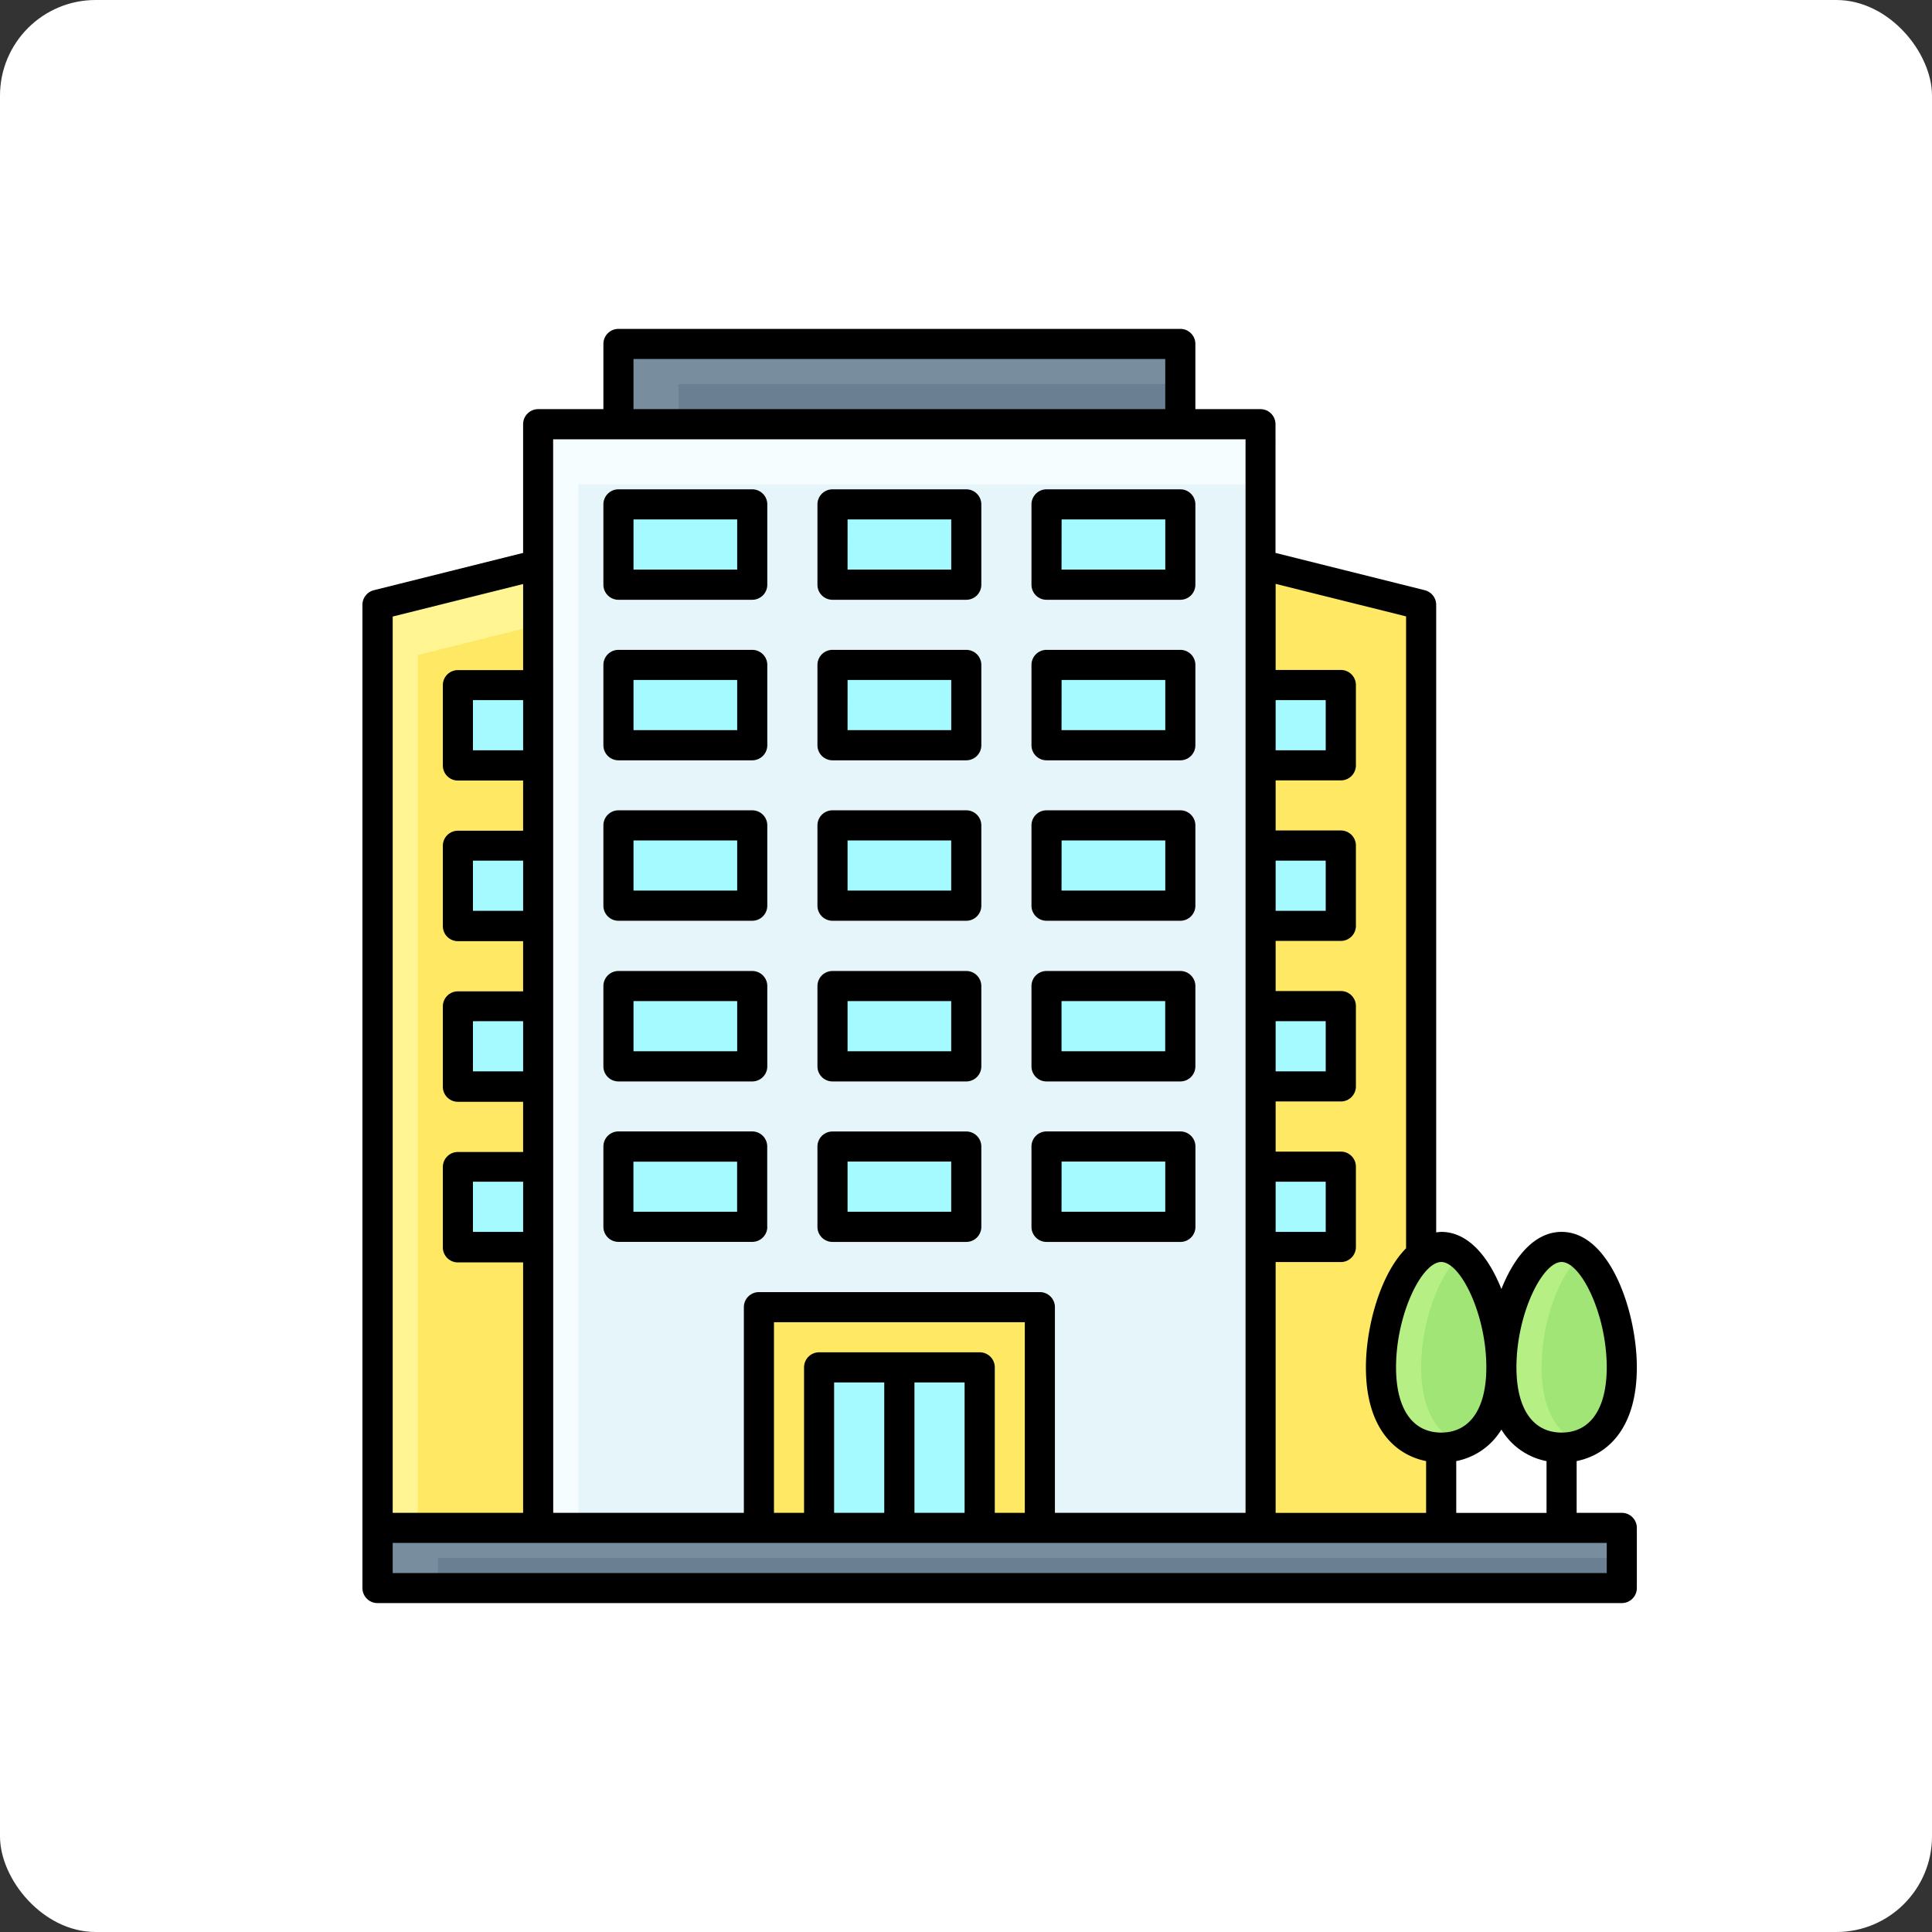 <?xml version="1.0" encoding="UTF-8"?>
<svg xmlns="http://www.w3.org/2000/svg" width="101" height="101" viewBox="0 0 101 101">
  <rect x="0" y="0" width="101" height="101" fill="#333333" stroke="none"/>
  <g id="Bureaux_Entreprises" data-name="Bureaux / Entreprises" transform="translate(-6477 -10166)">
    <rect id="Rectangle_4096" data-name="Rectangle 4096" width="101" height="101" rx="5" transform="translate(6477 10166)" fill="#fff"></rect>
    <g id="Groupe_39529" data-name="Groupe 39529" transform="translate(6495.705 10182.943)">
      <path id="Tracé_37567" data-name="Tracé 37567" d="M63.294,52.294c0,2.9-1.409,4.2-3.147,4.2S57,55.191,57,52.294,58.409,46,60.147,46,63.294,49.4,63.294,52.294Z" transform="translate(2.784 2.244)" fill="#b6f085"></path>
      <path id="Tracé_37568" data-name="Tracé 37568" d="M9,5H46.766V62.7H9Z" transform="translate(0.429 0.233)" fill="#f5fdff"></path>
      <path id="Tracé_37569" data-name="Tracé 37569" d="M11,8H46.668V62.551H11Z" transform="translate(0.527 0.38)" fill="#e6f5fa"></path>
      <path id="Tracé_37570" data-name="Tracé 37570" d="M45,62.355h9.442V57.11l-1.049-2.1V14.1L45,12Z" transform="translate(2.195 0.576)" fill="#ffe964"></path>
      <path id="Tracé_37571" data-name="Tracé 37571" d="M13,1H42.374V5.2H13Z" transform="translate(0.626 0.037)" fill="#788d9e"></path>
      <path id="Tracé_37572" data-name="Tracé 37572" d="M16,3H42.226V5.1H16Z" transform="translate(0.773 0.135)" fill="#6a7f91"></path>
      <path id="Tracé_37573" data-name="Tracé 37573" d="M20,49H34.687V60.54H20Z" transform="translate(0.969 2.392)" fill="#ffe964"></path>
      <path id="Tracé_37574" data-name="Tracé 37574" d="M23,53.668h8.392V62.06H23ZM46.079,43.177h4.2v4.2h-4.2Zm0-8.392h4.2v4.2h-4.2Zm0-8.392h4.2v4.2h-4.2Zm0-8.392h4.2v4.2h-4.2Z" transform="translate(1.116 0.871)" fill="#a5faff"></path>
      <path id="Tracé_37575" data-name="Tracé 37575" d="M9.392,62.355H1V14.1L9.392,12Z" transform="translate(0.037 0.576)" fill="#fff592"></path>
      <path id="Tracé_37576" data-name="Tracé 37576" d="M3,16.574V62.208H9.294V15Z" transform="translate(0.135 0.724)" fill="#ffe964"></path>
      <g id="Groupe_39452" data-name="Groupe 39452" transform="translate(5.233 9.429)">
        <path id="Tracé_37577" data-name="Tracé 37577" d="M9.2,47.815H5v-4.2H9.2Zm0-8.392H5v-4.2H9.2Zm0-8.392H5v-4.2H9.2Zm0-8.392H5v-4.2H9.2ZM13.392,9h6.994v4.2H13.392Zm22.38,0h6.994v4.2H35.772ZM24.583,9h6.994v4.2H24.583Zm-11.19,8.392h6.994v4.2H13.392Zm22.38,0h6.994v4.2H35.772Zm-11.189,0h6.994v4.2H24.583Zm-11.19,8.392h6.994v4.2H13.392Zm22.38,0h6.994v4.2H35.772Zm-11.189,0h6.994v4.2H24.583Zm-11.19,8.392h6.994v4.2H13.392Zm22.38,0h6.994v4.2H35.772Zm-11.189,0h6.994v4.2H24.583ZM13.392,42.57h6.994v4.2H13.392Zm22.38,0h6.994v4.2H35.772Zm-11.189,0h6.994v4.2H24.583Z" transform="translate(-5 -9)" fill="#a5faff"></path>
      </g>
      <path id="Tracé_37578" data-name="Tracé 37578" d="M57.294,52.294c0,2.9-1.409,4.2-3.147,4.2S51,55.191,51,52.294,52.409,46,54.147,46,57.294,49.4,57.294,52.294Z" transform="translate(2.49 2.244)" fill="#b6f085"></path>
      <path id="Tracé_37579" data-name="Tracé 37579" d="M1,60H66.042v3.147H1Z" transform="translate(0.037 2.931)" fill="#788d9e"></path>
      <path id="Tracé_37580" data-name="Tracé 37580" d="M4,61.5H65.894v1.574H4Z" transform="translate(0.184 3.005)" fill="#6a7f91"></path>
      <path id="Tracé_37581" data-name="Tracé 37581" d="M57.2,52.274c0-2.283-.877-4.87-2.1-5.866-1.221,1-2.1,3.584-2.1,5.866s.878,3.557,2.1,4C56.318,55.832,57.2,54.555,57.2,52.274Zm6.294,0c0-2.283-.877-4.87-2.1-5.866-1.221,1-2.1,3.584-2.1,5.866s.878,3.557,2.1,4C62.613,55.832,63.491,54.555,63.491,52.274Z" transform="translate(2.588 2.264)" fill="#a0e576"></path>
      <path id="Tracé_37582" data-name="Tracé 37582" d="M66.078,62.144h-2.36V59.438c1.635-.328,3.147-1.732,3.147-4.9,0-2.894-1.4-7.081-3.934-7.081-1.421,0-2.486,1.319-3.147,2.988-.661-1.669-1.726-2.988-3.147-2.988a2.157,2.157,0,0,0-.262.027V14.675a.788.788,0,0,0-.6-.764l-7.8-1.949V5.233a.787.787,0,0,0-.787-.787H43.786V1.037A.787.787,0,0,0,43,.25H13.626a.787.787,0,0,0-.787.787V4.446H9.429a.787.787,0,0,0-.787.787v6.729l-7.8,1.949a.788.788,0,0,0-.6.764v51.4a.787.787,0,0,0,.787.787H66.078a.787.787,0,0,0,.787-.787V62.931A.787.787,0,0,0,66.078,62.144ZM62.931,49.031c1.008,0,2.36,2.728,2.36,5.508,0,2.166-.86,3.409-2.36,3.409s-2.36-1.243-2.36-3.409C60.571,51.755,61.923,49.031,62.931,49.031Zm-3.147,8.76a3.545,3.545,0,0,0,2.36,1.65v2.707H57.424v-2.71A3.545,3.545,0,0,0,59.784,57.791Zm-3.147-8.76c1.008,0,2.36,2.728,2.36,5.508,0,2.166-.86,3.409-2.36,3.409s-2.36-1.243-2.36-3.409C54.277,51.755,55.629,49.031,56.637,49.031ZM47.982,19.658H50.6V22.28H47.982Zm0,8.392H50.6v2.623H47.982Zm0,8.392H50.6v2.623H47.982Zm0,8.392H50.6v2.623H47.982Zm0,4.2h3.409a.787.787,0,0,0,.787-.787v-4.2a.787.787,0,0,0-.787-.787H47.982V40.639h3.409a.787.787,0,0,0,.787-.787v-4.2a.787.787,0,0,0-.787-.787H47.982V32.246h3.409a.787.787,0,0,0,.787-.787v-4.2a.787.787,0,0,0-.787-.787H47.982V23.854h3.409a.787.787,0,0,0,.787-.787v-4.2a.787.787,0,0,0-.787-.787H47.982v-4.5l6.819,1.7V48.314c-1.364,1.373-2.1,4.133-2.1,6.225,0,3.167,1.512,4.571,3.147,4.9v2.707H47.982ZM14.412,1.824h27.8V4.446h-27.8Zm-4.2,4.2H46.409V62.144H36.443V51.392a.787.787,0,0,0-.787-.787H20.969a.787.787,0,0,0-.787.787V62.144H10.216ZM32.509,53.752H24.116a.787.787,0,0,0-.787.787v7.606H21.756V52.178H34.869v9.966H33.3V54.539A.787.787,0,0,0,32.509,53.752Zm-.787,1.574v6.819H29.1V55.326Zm-4.2,0v6.819H24.9V55.326ZM1.824,15.288l6.819-1.7v4.5H5.233a.787.787,0,0,0-.787.787v4.2a.787.787,0,0,0,.787.787H8.642v2.623H5.233a.787.787,0,0,0-.787.787v4.2a.787.787,0,0,0,.787.787H8.642v2.623H5.233a.787.787,0,0,0-.787.787v4.2a.787.787,0,0,0,.787.787H8.642v2.623H5.233a.787.787,0,0,0-.787.787v4.2a.787.787,0,0,0,.787.787H8.642V62.144H1.824Zm6.819,4.369V22.28H6.02V19.658Zm0,8.392v2.623H6.02V28.05Zm0,8.392v2.623H6.02V36.443Zm0,8.392v2.623H6.02V44.835ZM65.292,65.292H1.824V63.718H65.292Z" transform="translate(0 0)"></path>
      <path id="Tracé_37583" data-name="Tracé 37583" d="M13.037,14.02h6.994a.787.787,0,0,0,.787-.787v-4.2a.787.787,0,0,0-.787-.787H13.037a.787.787,0,0,0-.787.787v4.2A.787.787,0,0,0,13.037,14.02Zm.787-4.2h5.42v2.623h-5.42Zm21.593,4.2H42.41a.787.787,0,0,0,.787-.787v-4.2a.787.787,0,0,0-.787-.787H35.416a.787.787,0,0,0-.787.787v4.2A.787.787,0,0,0,35.416,14.02Zm.787-4.2h5.42v2.623H36.2Zm-11.976,4.2H31.22a.787.787,0,0,0,.787-.787v-4.2a.787.787,0,0,0-.787-.787H24.227a.787.787,0,0,0-.787.787v4.2A.787.787,0,0,0,24.227,14.02Zm.787-4.2h5.419v2.623H25.014ZM13.037,22.412h6.994a.787.787,0,0,0,.787-.787v-4.2a.787.787,0,0,0-.787-.787H13.037a.787.787,0,0,0-.787.787v4.2A.787.787,0,0,0,13.037,22.412Zm.787-4.2h5.42v2.623h-5.42Zm21.593,4.2H42.41a.787.787,0,0,0,.787-.787v-4.2a.787.787,0,0,0-.787-.787H35.416a.787.787,0,0,0-.787.787v4.2A.787.787,0,0,0,35.416,22.412Zm.787-4.2h5.42v2.623H36.2Zm-11.976,4.2H31.22a.787.787,0,0,0,.787-.787v-4.2a.787.787,0,0,0-.787-.787H24.227a.787.787,0,0,0-.787.787v4.2A.787.787,0,0,0,24.227,22.412Zm.787-4.2h5.419v2.623H25.014ZM13.037,30.8h6.994a.787.787,0,0,0,.787-.787v-4.2a.787.787,0,0,0-.787-.787H13.037a.787.787,0,0,0-.787.787v4.2A.787.787,0,0,0,13.037,30.8Zm.787-4.2h5.42v2.623h-5.42Zm21.593,4.2H42.41a.787.787,0,0,0,.787-.787v-4.2a.787.787,0,0,0-.787-.787H35.416a.787.787,0,0,0-.787.787v4.2A.787.787,0,0,0,35.416,30.8Zm.787-4.2h5.42v2.623H36.2ZM24.227,30.8H31.22a.787.787,0,0,0,.787-.787v-4.2a.787.787,0,0,0-.787-.787H24.227a.787.787,0,0,0-.787.787v4.2A.787.787,0,0,0,24.227,30.8Zm.787-4.2h5.419v2.623H25.014ZM13.037,39.2h6.994a.787.787,0,0,0,.787-.787v-4.2a.787.787,0,0,0-.787-.787H13.037a.787.787,0,0,0-.787.787v4.2A.787.787,0,0,0,13.037,39.2Zm.787-4.2h5.42v2.623h-5.42Zm21.593,4.2H42.41a.787.787,0,0,0,.787-.787v-4.2a.787.787,0,0,0-.787-.787H35.416a.787.787,0,0,0-.787.787v4.2A.787.787,0,0,0,35.416,39.2ZM36.2,35h5.42v2.623H36.2ZM24.227,39.2H31.22a.787.787,0,0,0,.787-.787v-4.2a.787.787,0,0,0-.787-.787H24.227a.787.787,0,0,0-.787.787v4.2A.787.787,0,0,0,24.227,39.2Zm.787-4.2h5.419v2.623H25.014Zm-4.2,11.8v-4.2a.787.787,0,0,0-.787-.787H13.037a.787.787,0,0,0-.787.787v4.2a.787.787,0,0,0,.787.787h6.994A.787.787,0,0,0,20.818,46.8Zm-1.574-.787h-5.42V43.393h5.42ZM35.416,47.59H42.41A.787.787,0,0,0,43.2,46.8v-4.2a.787.787,0,0,0-.787-.787H35.416a.787.787,0,0,0-.787.787v4.2A.787.787,0,0,0,35.416,47.59Zm.787-4.2h5.42v2.623H36.2Zm-11.976,4.2H31.22a.787.787,0,0,0,.787-.787v-4.2a.787.787,0,0,0-.787-.787H24.227a.787.787,0,0,0-.787.787v4.2A.787.787,0,0,0,24.227,47.59Zm.787-4.2h5.419v2.623H25.014Z" transform="translate(0.589 0.392)"></path>
    </g>
  </g>
</svg>
